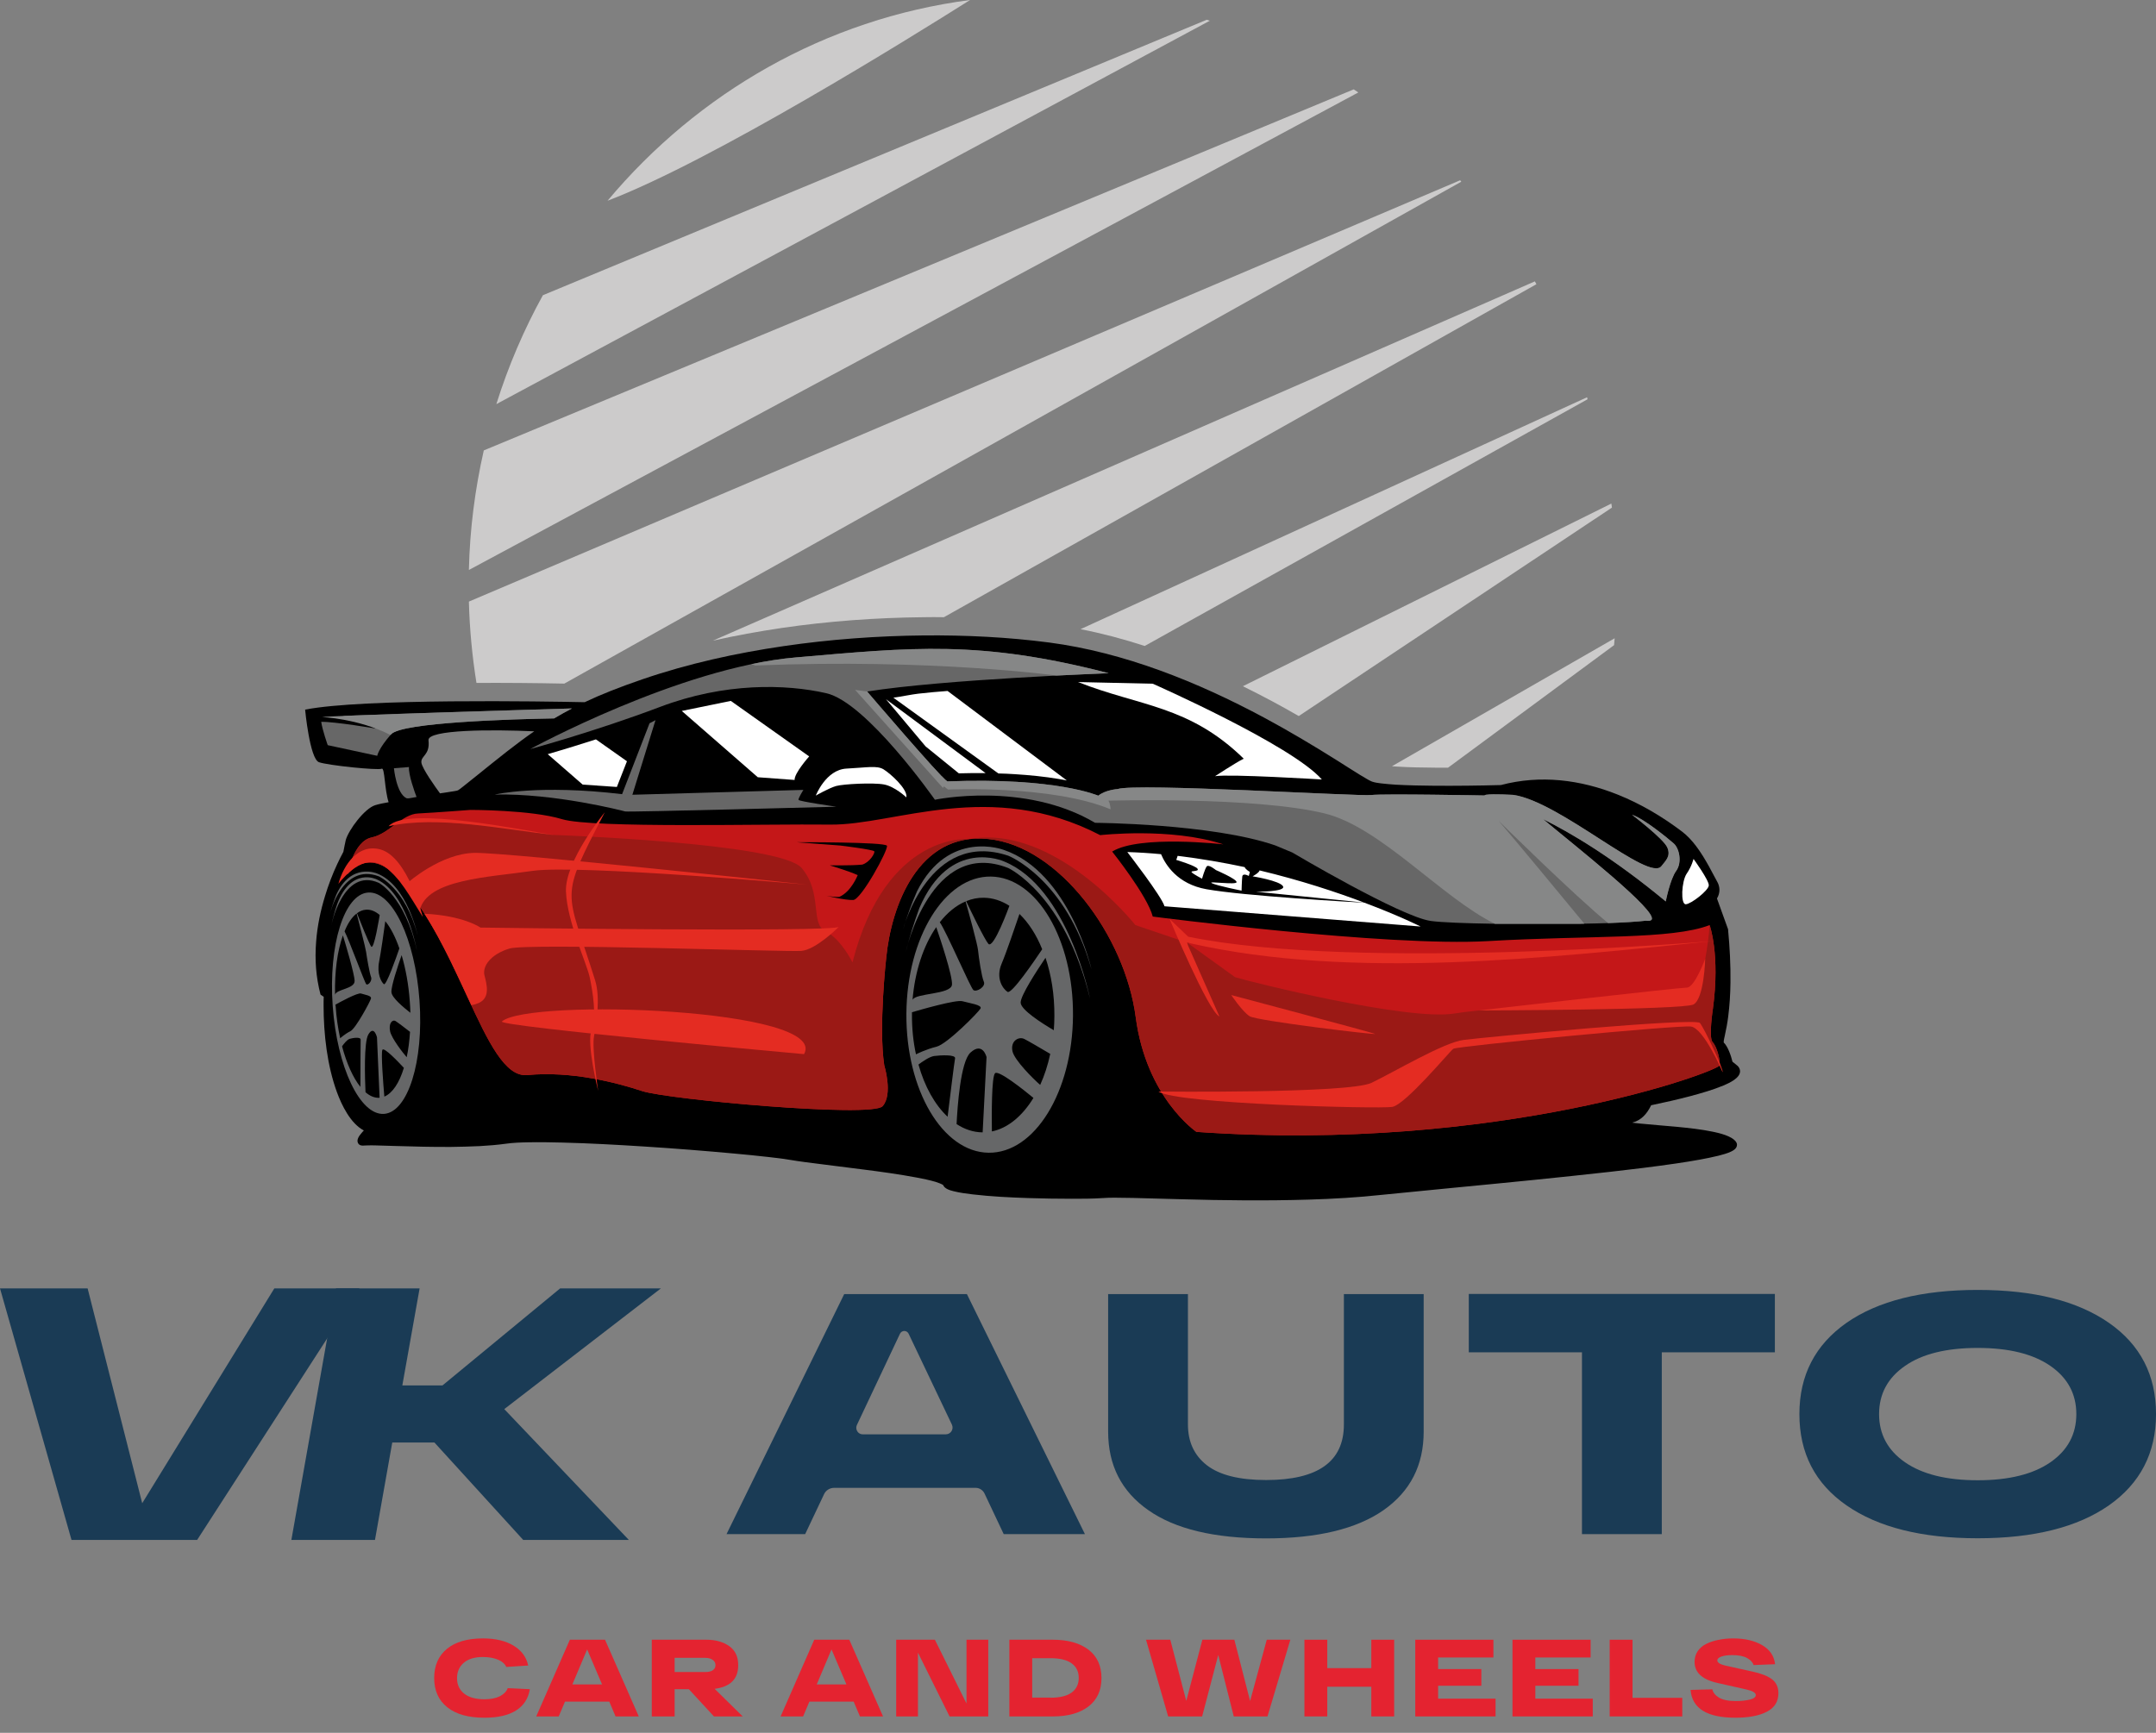 <?xml version="1.0" encoding="UTF-8"?> <svg xmlns="http://www.w3.org/2000/svg" width="102" height="82" viewBox="0 0 102 82" fill="none"><rect x="0" y="0" width="102" height="82" fill="#808080" stroke="none"/><g clip-path="url(#clip0_68_1064)"><path fill-rule="evenodd" clip-rule="evenodd" d="M57.092 0.935C57.142 0.952 57.193 0.963 57.238 0.98L23.482 19.124C24.048 17.32 24.787 15.595 25.684 13.97L57.092 0.935ZM64.044 4.229L22.888 21.314C22.474 23.14 22.227 25.034 22.183 26.972L64.262 4.375C64.189 4.324 64.116 4.274 64.044 4.229ZM69.079 8.531L22.183 28.468C22.216 29.773 22.34 31.055 22.541 32.316C23.925 32.31 25.314 32.321 26.698 32.349L69.135 8.598L69.079 8.531ZM72.614 13.315L33.728 30.316C34.803 30.075 35.89 29.879 36.977 29.717C39.2 29.392 41.452 29.229 43.699 29.207C44.018 29.201 44.337 29.201 44.656 29.207L72.687 13.45C72.665 13.405 72.642 13.36 72.614 13.315ZM75.084 18.799L51.121 29.773C52.146 29.974 53.16 30.243 54.157 30.568L75.107 18.894C75.101 18.861 75.09 18.833 75.084 18.799ZM76.233 23.829C76.244 23.891 76.249 23.958 76.261 24.02L61.444 33.884C61.035 33.649 60.621 33.419 60.206 33.195C59.747 32.949 59.277 32.708 58.8 32.473L76.233 23.829ZM76.389 30.204C76.378 30.316 76.373 30.422 76.362 30.529L68.508 36.327C68.301 36.327 68.099 36.327 67.892 36.327C67.293 36.321 66.693 36.315 66.094 36.276C66.015 36.27 65.937 36.265 65.853 36.259L76.389 30.204ZM28.742 9.5C33.705 7.607 43.049 1.798 45.894 0C39.06 0.891 33.016 4.392 28.742 9.5Z" fill="#CCCBCB"></path><path fill-rule="evenodd" clip-rule="evenodd" d="M21.746 37.346C21.813 37.295 21.875 37.245 21.942 37.194C22.149 37.026 22.356 36.858 22.564 36.696C23.6 35.861 24.429 35.189 25.275 34.607C23.325 34.517 20.211 34.517 20.272 35.032C20.351 35.744 19.903 35.755 19.936 36.085C19.964 36.36 20.614 37.267 20.816 37.542L21.012 37.514C21.169 37.491 21.32 37.463 21.477 37.441C21.611 37.413 21.639 37.43 21.746 37.346ZM27.661 33.229C28.428 32.864 29.308 32.517 30.383 32.148C32.557 31.402 34.825 30.904 37.089 30.573C39.273 30.254 41.491 30.092 43.704 30.069C45.676 30.052 47.676 30.148 49.636 30.405C53.176 30.87 56.661 32.271 59.809 33.962C60.979 34.59 62.122 35.273 63.248 35.979C63.612 36.209 63.976 36.444 64.34 36.668C64.458 36.741 64.581 36.814 64.699 36.881C64.766 36.92 64.839 36.959 64.912 36.987C65.035 37.032 65.203 37.054 65.338 37.071C65.567 37.099 65.808 37.116 66.038 37.133C66.648 37.166 67.264 37.178 67.881 37.183C68.923 37.189 69.965 37.178 71.006 37.15C72.866 36.657 74.765 36.892 76.535 37.603C77.627 38.04 78.636 38.64 79.577 39.351C79.829 39.542 80.053 39.788 80.243 40.04C80.473 40.343 80.669 40.673 80.854 41.004C80.927 41.138 81 41.273 81.073 41.413C81.123 41.508 81.173 41.603 81.224 41.693C81.341 41.889 81.381 42.107 81.313 42.331C81.296 42.387 81.269 42.454 81.229 42.516L81.756 43.978V44.001C81.834 44.83 81.879 45.664 81.868 46.499C81.862 47.037 81.829 47.574 81.761 48.106C81.722 48.415 81.666 48.712 81.599 49.014C81.588 49.064 81.537 49.272 81.549 49.333C81.745 49.518 81.896 49.961 81.963 50.241L82.204 50.437L82.21 50.442C82.277 50.51 82.316 50.588 82.322 50.683C82.333 51.025 81.784 51.26 81.537 51.367C81.039 51.574 80.49 51.731 79.969 51.871C79.353 52.033 78.737 52.173 78.115 52.302C77.93 52.689 77.656 53.014 77.235 53.12C77.23 53.12 77.224 53.12 77.219 53.126C77.364 53.142 77.499 53.159 77.555 53.165C78.143 53.226 78.737 53.266 79.325 53.322C79.896 53.378 80.484 53.439 81.044 53.557C81.358 53.624 81.924 53.753 82.126 54.027C82.159 54.072 82.176 54.117 82.176 54.173C82.176 54.341 82.019 54.436 81.89 54.498C81.711 54.582 81.498 54.638 81.308 54.688C81.016 54.761 80.72 54.817 80.428 54.873C80.053 54.941 79.672 55.002 79.291 55.058C78.26 55.209 77.23 55.333 76.194 55.45C75 55.585 73.802 55.708 72.608 55.831C71.292 55.966 69.976 56.089 68.659 56.218C67.561 56.324 66.469 56.431 65.371 56.542C64.223 56.666 63.069 56.733 61.92 56.767C59.915 56.828 57.91 56.806 55.904 56.75C55.137 56.733 54.375 56.705 53.608 56.688C53.328 56.683 53.042 56.677 52.762 56.677C52.566 56.677 52.37 56.677 52.174 56.694C51.681 56.727 51.182 56.727 50.689 56.727C50.011 56.727 49.334 56.716 48.65 56.694C47.776 56.666 46.886 56.621 46.017 56.52C45.721 56.486 45.401 56.442 45.11 56.369C44.953 56.33 44.69 56.257 44.623 56.083C44.567 56.027 44.326 55.949 44.259 55.926C43.973 55.842 43.67 55.781 43.379 55.725C42.544 55.568 41.693 55.45 40.853 55.344C40.175 55.254 39.497 55.17 38.819 55.086C38.327 55.025 37.822 54.963 37.329 54.879C37.005 54.823 36.668 54.789 36.343 54.75C35.811 54.688 35.279 54.638 34.741 54.588C33.335 54.459 31.929 54.347 30.518 54.257C29.207 54.173 27.896 54.1 26.585 54.067C26.064 54.055 25.538 54.044 25.017 54.055C24.659 54.061 24.283 54.072 23.93 54.123C23.521 54.179 23.107 54.212 22.698 54.235C22.244 54.257 21.785 54.268 21.331 54.274C20.446 54.279 19.561 54.257 18.676 54.229C18.362 54.218 18.043 54.207 17.729 54.201C17.623 54.201 17.522 54.196 17.416 54.201C17.365 54.201 17.304 54.201 17.253 54.207C17.136 54.224 17.001 54.212 16.939 54.095C16.855 53.938 16.99 53.753 17.085 53.641C17.124 53.59 17.169 53.54 17.214 53.495C16.581 53.165 16.161 52.291 15.937 51.675C15.477 50.414 15.309 48.924 15.309 47.586C15.309 47.446 15.309 47.306 15.315 47.171L15.164 47.065C14.945 46.224 14.889 45.412 14.957 44.55C15.012 43.821 15.164 43.099 15.377 42.404C15.534 41.883 15.729 41.368 15.959 40.88C16.049 40.69 16.144 40.494 16.245 40.309C16.273 40.124 16.323 39.939 16.357 39.755C16.497 39.261 17.253 38.253 17.752 38.102C17.953 38.04 18.172 38.001 18.385 37.962C18.189 37.357 18.205 36.309 18.06 36.377C17.875 36.461 15.522 36.22 15.091 36.069C14.654 35.912 14.435 33.581 14.435 33.581C17.13 33.044 25.773 33.189 27.661 33.229Z" fill="black"></path><path fill-rule="evenodd" clip-rule="evenodd" d="M22.255 38.326C22.255 38.326 25.134 38.321 26.585 38.763C28.036 39.206 36.231 38.982 39.278 39.021C42.325 39.06 46.852 36.825 52.05 39.52C52.05 39.52 55.389 39.139 57.876 39.956C57.876 39.956 53.915 39.497 52.616 40.298C52.616 40.298 54.285 42.388 54.537 43.373C54.537 43.373 65.6 44.813 70.418 44.533C75.23 44.253 79.078 44.471 80.882 43.777C80.882 43.777 81.386 45.155 81.038 47.731C81.038 47.731 80.826 49.098 81.022 49.311C81.218 49.518 81.386 50.135 81.358 50.409C81.33 50.684 70.927 54.56 56.604 53.563C56.604 53.563 54.235 51.966 53.73 48.129C53.226 44.298 50.101 40.04 46.762 39.704C43.423 39.363 42.163 42.897 41.928 45.317C41.928 45.317 41.558 48.594 41.833 50.409C41.833 50.409 42.258 51.787 41.754 52.347C41.25 52.907 31.582 52.028 30.377 51.63C29.173 51.233 27.039 50.672 24.944 50.874C22.849 51.076 21.723 44.135 18.362 41.133C18.362 41.133 17.359 40.281 16.44 41.368C16.44 41.368 16.721 39.811 17.578 39.632C18.429 39.452 19.006 38.522 19.79 38.494C20.569 38.455 22.255 38.326 22.255 38.326Z" fill="#C41718"></path><path fill-rule="evenodd" clip-rule="evenodd" d="M80.882 43.776C80.882 43.776 81.386 45.154 81.038 47.731C81.038 47.731 80.826 49.098 81.022 49.311C81.218 49.518 81.386 50.134 81.358 50.409C81.33 50.683 70.927 54.56 56.604 53.562C56.604 53.562 54.235 51.966 53.73 48.129C53.226 44.297 50.101 40.04 46.762 39.704C43.423 39.362 42.163 42.897 41.928 45.317C41.928 45.317 41.558 48.594 41.833 50.409C41.833 50.409 42.258 51.787 41.754 52.347C41.25 52.907 31.582 52.028 30.377 51.63C29.173 51.232 27.039 50.672 24.944 50.874C22.849 51.075 21.723 44.135 18.362 41.133C18.362 41.133 17.359 40.281 16.44 41.368C16.44 41.368 16.721 39.81 17.578 39.631C18.065 39.53 18.457 39.183 18.849 38.903C21.762 38.718 26.109 39.508 26.109 39.508C26.109 39.508 36.92 39.878 37.928 41.077C38.937 42.275 38.315 43.715 39.054 44.073C39.788 44.426 40.331 45.541 40.331 45.541C41.922 39.312 45.883 39.704 45.883 39.704C49.932 38.987 53.714 43.776 53.714 43.776L56.162 44.605L58.43 46.241C59.209 46.482 66.62 48.319 68.799 47.961C70.972 47.602 80.136 47.143 80.136 47.143C80.753 45.916 80.882 43.776 80.882 43.776Z" fill="#9B1915"></path><path fill-rule="evenodd" clip-rule="evenodd" d="M80.12 40.645C80.12 40.645 80.036 40.998 79.795 41.346C79.554 41.699 79.498 42.808 79.756 42.791C80.014 42.774 80.826 42.141 80.843 41.9C80.859 41.659 80.12 40.645 80.12 40.645Z" fill="white"></path><path fill-rule="evenodd" clip-rule="evenodd" d="M54.807 51.653C54.807 51.653 63.797 51.753 64.878 51.244C65.96 50.728 68.301 49.328 69.248 49.21C70.194 49.087 80.21 48.14 80.423 48.409C80.641 48.672 81.577 50.672 81.493 50.734C81.493 50.734 80.613 48.656 79.997 48.577C79.381 48.499 68.923 49.507 68.755 49.63C68.587 49.748 66.492 52.28 65.864 52.381C65.237 52.481 55.63 52.241 54.807 51.653Z" fill="#E42C22"></path><path fill-rule="evenodd" clip-rule="evenodd" d="M81.044 44.533C81.044 44.533 64.195 45.967 56.212 44.326L55.333 43.485C55.333 43.485 57.159 47.86 57.691 48.101L56.212 44.757L56.162 44.6C56.151 44.572 56.291 44.634 56.319 44.639C63.999 46.381 73.253 45.323 81.044 44.533Z" fill="#E42C22"></path><path fill-rule="evenodd" clip-rule="evenodd" d="M44.23 37.845C44.23 37.845 41.004 33.234 39.088 32.803C37.172 32.366 34.288 32.293 31.223 33.453C28.159 34.612 25.084 35.447 25.084 35.447C25.084 35.447 32.148 31.588 37.648 31.111C43.149 30.635 46.337 30.277 52.453 31.857C52.453 31.857 44.617 32.148 41.021 32.725C41.021 32.725 44.477 36.769 44.807 36.976H44.819C49.989 36.78 51.955 37.654 51.955 37.654C52.302 37.374 52.868 37.34 52.868 37.34C53.719 37.044 64.301 37.693 64.878 37.621C65.46 37.553 70.233 37.643 70.233 37.643C70.239 37.626 70.261 37.615 70.306 37.609C70.653 37.559 71.589 37.615 71.589 37.615C73.801 37.929 78.014 41.777 78.602 40.981C78.798 40.724 79.056 40.522 78.876 40.102C78.692 39.682 77.207 38.556 77.207 38.556C77.767 38.735 78.916 39.682 79.179 39.912C79.442 40.141 79.588 40.808 79.296 41.211C79.005 41.609 78.804 42.656 78.804 42.656C76.311 40.589 74.294 39.402 73 38.763C74.451 39.979 78.496 43.149 78.126 43.53C78.081 43.575 77.991 43.586 77.857 43.569C77.465 43.614 76.832 43.654 76.076 43.681C75.723 43.693 75.342 43.704 74.944 43.709C74.882 43.709 74.826 43.709 74.765 43.715H74.754H74.608H74.546H74.434H74.384H74.367H74.238H74.193H74.177H74.042H73.997H73.975H73.841H73.796H73.773H73.639H73.594H73.572H73.437H73.398H73.37H73.202H73.196H73.168H73.006H72.995H72.967H72.832H72.793H72.759H72.625H72.563H72.558H72.49H72.423H72.39H72.356H72.289H72.222H72.188H72.154H72.014H71.953H71.886H71.818H71.79H71.751H71.684H71.617H71.555H71.549H71.482H71.415H71.393H71.353H71.241H71.163H71.028H71.012H70.967H70.905H70.844H70.788H70.715C69.326 43.693 68.166 43.648 67.69 43.581C66.256 43.379 61.142 40.343 61.142 40.343L60.335 40.007C57.327 38.971 51.809 38.937 51.809 38.937C48.46 36.954 44.23 37.845 44.23 37.845Z" fill="#676767"></path><path fill-rule="evenodd" clip-rule="evenodd" d="M44.538 36.719C44.673 36.859 44.768 36.954 44.813 36.976H44.824C49.995 36.78 51.961 37.654 51.961 37.654C52.308 37.374 52.874 37.34 52.874 37.34C53.725 37.044 64.307 37.693 64.884 37.621C65.466 37.553 70.239 37.643 70.239 37.643C70.244 37.626 70.267 37.615 70.312 37.609C70.659 37.559 71.594 37.615 71.594 37.615C73.807 37.929 78.019 41.777 78.608 40.982C78.804 40.724 79.061 40.522 78.882 40.102C78.697 39.682 77.213 38.556 77.213 38.556C77.773 38.735 78.921 39.682 79.185 39.912C79.448 40.141 79.594 40.808 79.302 41.211C79.011 41.609 78.809 42.657 78.809 42.657C76.317 40.59 74.3 39.402 73.006 38.763C74.457 39.979 78.501 43.149 78.132 43.53C78.087 43.575 77.997 43.586 77.863 43.569C77.471 43.614 76.838 43.654 76.081 43.682C74.496 42.388 70.9 38.842 70.9 38.842C71.578 39.62 74.182 42.774 74.955 43.71C74.894 43.71 74.838 43.71 74.776 43.715H74.765H74.619H74.558H74.446H74.395H74.378H74.249H74.205H74.188H74.053H74.009H73.986H73.852H73.807H73.785H73.65H73.605H73.583H73.448H73.409H73.381H73.213H73.208H73.18H73.017H73.006H72.978H72.844H72.804H72.771H72.636H72.575H72.569H72.502H72.435H72.401H72.367H72.3H72.233H72.199H72.166H72.026H71.964H71.897H71.83H71.802H71.762H71.695H71.628H71.566H71.561H71.493H71.426H71.404H71.365H71.253H71.174H71.04H71.023H70.978H70.917H70.855H70.799H70.726C68.25 42.516 65.315 39.139 62.677 38.495C59.394 37.688 52.437 37.889 52.437 37.889C52.526 38.002 52.543 38.298 52.543 38.298C49.737 37.133 44.852 37.363 44.852 37.363L44.315 36.948L44.538 36.719Z" fill="#868787"></path><path fill-rule="evenodd" clip-rule="evenodd" d="M80.674 45.368C80.674 45.368 80.175 46.734 79.806 46.734C79.436 46.734 69.958 47.816 69.958 47.816C69.958 47.816 79.61 47.793 80.114 47.535C80.624 47.272 80.674 45.368 80.674 45.368Z" fill="#E42C22"></path><path fill-rule="evenodd" clip-rule="evenodd" d="M58.884 41.032C58.929 41.149 59.131 41.261 59.131 41.261L59.08 41.452C59.08 41.452 58.8 41.289 58.772 41.48C58.75 41.67 58.739 42.146 58.739 42.146C58.739 42.146 57.585 41.917 57.333 41.794C57.086 41.676 58.503 41.894 58.503 41.743C58.503 41.592 57.523 41.172 57.523 41.172C57.523 41.172 57.181 40.892 57.092 40.998C57.002 41.11 56.868 41.581 56.868 41.581C56.868 41.581 56.436 41.357 56.375 41.273C56.319 41.189 56.75 41.256 56.655 41.11C56.565 40.965 55.647 40.69 55.647 40.69C55.647 40.69 55.686 40.6 55.714 40.5C56.823 40.634 57.882 40.819 58.884 41.032ZM64.542 42.712L59.428 42.197C59.428 42.197 60.85 42.208 60.699 41.939C60.548 41.676 59.26 41.469 59.26 41.469C59.26 41.469 59.573 41.301 59.59 41.189C61.534 41.654 63.237 42.219 64.542 42.712ZM67.208 43.844C67.208 43.844 66.211 43.34 64.553 42.718C63.92 42.684 58.867 42.398 57.075 42.079C55.697 41.833 55.137 40.914 54.929 40.421C54.403 40.371 53.871 40.337 53.333 40.32C53.333 40.32 54.963 42.421 55.092 42.886L67.208 43.844Z" fill="white"></path><path fill-rule="evenodd" clip-rule="evenodd" d="M58.251 47.087C58.251 47.087 64.917 48.858 65.051 48.925C65.186 48.992 59.467 48.309 59.119 48.09C58.772 47.866 58.251 47.087 58.251 47.087Z" fill="#E42C22"></path><path fill-rule="evenodd" clip-rule="evenodd" d="M20.004 43.396C20.004 43.396 19.298 40.556 17.998 40.197C16.951 39.912 16.262 40.903 16.01 41.822C17.841 39.576 18.816 41.469 20.004 43.396Z" fill="#E42C22"></path><path fill-rule="evenodd" clip-rule="evenodd" d="M37.677 39.855C37.677 39.855 41.9 39.839 41.962 40.023C42.029 40.214 40.746 42.572 40.365 42.589C39.985 42.606 39.072 42.382 39.072 42.382C39.072 42.382 39.385 42.455 39.705 42.443C40.276 42.197 40.573 41.418 40.578 41.413C40.119 41.2 39.234 40.953 39.268 40.948C39.301 40.942 40.225 40.97 40.797 40.914C41.15 40.802 41.402 40.371 41.363 40.287C41.323 40.203 39.761 40.012 39.755 40.012L37.677 39.855Z" fill="black"></path><path fill-rule="evenodd" clip-rule="evenodd" d="M26.193 39.508C24.967 39.34 19.225 38.113 18.385 39.099C20.698 38.578 23.796 39.251 26.193 39.508Z" fill="#E42C22"></path><path fill-rule="evenodd" clip-rule="evenodd" d="M19.292 41.771C19.292 41.771 20.855 40.376 22.468 40.359C24.081 40.343 38.175 41.861 38.175 41.861C38.175 41.861 27.308 40.903 25.196 41.211C23.084 41.519 20.2 41.609 19.858 43.076C19.858 43.076 19.432 42.365 19.348 42.242C19.27 42.13 19.292 41.771 19.292 41.771Z" fill="#E42C22"></path><path fill-rule="evenodd" clip-rule="evenodd" d="M23.745 48.337C23.482 48.566 38.04 49.883 38.04 49.883C39.256 47.715 25.016 47.233 23.745 48.337Z" fill="#E42C22"></path><path fill-rule="evenodd" clip-rule="evenodd" d="M47.755 42.864C47.379 42.623 46.976 42.489 46.55 42.483C46.259 42.477 45.979 42.533 45.71 42.645C45.945 43.144 46.567 44.432 46.758 44.662C46.998 44.948 47.749 42.881 47.755 42.864ZM49.306 44.92C48.953 45.446 47.855 47.065 47.665 46.936C47.435 46.785 47.094 46.286 47.391 45.592C47.615 45.065 48.035 43.822 48.231 43.25C48.662 43.665 49.032 44.236 49.306 44.92ZM49.855 48.751C49.872 48.533 49.883 48.309 49.883 48.079C49.889 47.076 49.738 46.135 49.463 45.323C49.037 45.956 48.287 47.11 48.287 47.44C48.281 47.776 49.289 48.421 49.855 48.751ZM49.211 51.339C49.413 50.897 49.575 50.398 49.687 49.871C49.301 49.642 48.64 49.255 48.46 49.166C48.203 49.037 47.794 49.25 47.9 49.748C47.995 50.174 48.897 51.07 49.211 51.339ZM46.926 53.541C46.914 52.79 46.909 50.936 47.077 50.785C47.245 50.633 48.399 51.546 48.892 51.955C48.371 52.807 47.687 53.384 46.926 53.541ZM45.256 53.193C45.632 53.44 46.046 53.58 46.477 53.585C46.483 53.585 46.483 53.585 46.489 53.585L46.673 50.023C46.673 50.023 46.494 49.278 45.912 49.81C45.441 50.241 45.295 52.386 45.256 53.193ZM43.453 50.376C43.744 51.417 44.226 52.28 44.831 52.846C44.92 52.123 45.15 50.236 45.184 50.084C45.223 49.894 44.495 49.933 44.192 49.972C43.962 50.006 43.609 50.258 43.453 50.376ZM43.145 47.9C43.548 47.782 45.234 47.295 45.531 47.379C45.867 47.474 46.483 47.552 46.388 47.726C46.293 47.9 44.808 49.407 44.31 49.53C43.811 49.653 43.335 49.888 43.335 49.894C43.206 49.3 43.139 48.656 43.145 47.989C43.145 47.956 43.145 47.928 43.145 47.9ZM44.293 43.872C43.693 44.74 43.285 45.95 43.172 47.317C43.296 46.987 44.987 47.071 45.038 46.6C45.077 46.191 44.461 44.359 44.293 43.872ZM45.682 42.657C45.839 43.211 46.242 44.679 46.27 44.959C46.304 45.306 46.438 46.219 46.545 46.454C46.651 46.69 46.197 46.964 46.052 46.852C45.917 46.751 44.769 44.074 44.461 43.642C44.819 43.189 45.228 42.847 45.682 42.657ZM46.875 41.48C49.054 41.508 50.791 44.455 50.763 48.068C50.735 51.675 48.948 54.577 46.769 54.549C44.595 54.521 42.853 51.574 42.881 47.961C42.909 44.359 44.696 41.452 46.875 41.48Z" fill="#666768"></path><path fill-rule="evenodd" clip-rule="evenodd" d="M42.852 45.048C42.852 45.048 44.04 39.632 47.703 41.077C47.703 41.077 50.364 42.309 51.569 47.255C51.569 47.255 50.532 41.99 47.496 40.763C47.496 40.763 44.936 39.598 43.491 42.981C43.211 43.76 43.049 44.281 42.852 45.048Z" fill="#666768"></path><path fill-rule="evenodd" clip-rule="evenodd" d="M42.724 43.978C42.724 43.978 43.962 39.245 47.703 40.494C47.703 40.494 50.42 41.558 51.641 45.877C51.641 45.877 50.599 41.278 47.491 40.219C47.491 40.219 44.875 39.211 43.385 42.175C43.093 42.847 42.931 43.306 42.724 43.978Z" fill="#666768"></path><path fill-rule="evenodd" clip-rule="evenodd" d="M17.964 43.3C17.757 43.121 17.539 43.032 17.314 43.048C17.163 43.059 17.023 43.115 16.889 43.216C17.04 43.603 17.443 44.611 17.555 44.785C17.695 45.009 17.959 43.317 17.964 43.3ZM18.894 44.88C18.743 45.317 18.272 46.661 18.16 46.572C18.032 46.46 17.824 46.073 17.936 45.507C18.02 45.076 18.166 44.062 18.228 43.592C18.485 43.905 18.709 44.348 18.894 44.88ZM19.415 47.927C19.41 47.748 19.404 47.569 19.387 47.39C19.331 46.589 19.191 45.838 19.001 45.199C18.816 45.726 18.497 46.684 18.519 46.953C18.536 47.216 19.101 47.681 19.415 47.927ZM19.241 50.028C19.32 49.664 19.37 49.261 19.398 48.829C19.185 48.661 18.816 48.381 18.715 48.319C18.569 48.23 18.373 48.415 18.457 48.812C18.536 49.148 19.062 49.826 19.241 50.028ZM18.183 51.893C18.132 51.294 18.015 49.809 18.093 49.675C18.172 49.546 18.827 50.23 19.107 50.532C18.894 51.238 18.569 51.731 18.183 51.893ZM17.292 51.686C17.505 51.871 17.723 51.961 17.953 51.949H17.959L17.835 49.087C17.835 49.087 17.695 48.499 17.427 48.952C17.208 49.311 17.264 51.042 17.292 51.686ZM16.183 49.513C16.401 50.33 16.704 51.003 17.051 51.434C17.051 50.851 17.057 49.328 17.062 49.205C17.074 49.053 16.693 49.115 16.541 49.16C16.424 49.193 16.256 49.406 16.183 49.513ZM15.869 47.541C16.071 47.429 16.917 46.964 17.079 47.014C17.259 47.076 17.589 47.109 17.55 47.255C17.511 47.401 16.827 48.672 16.581 48.796C16.329 48.919 16.099 49.126 16.093 49.132C15.992 48.661 15.914 48.151 15.88 47.614C15.875 47.586 15.869 47.563 15.869 47.541ZM16.222 44.264C15.964 44.986 15.825 45.972 15.852 47.076C15.897 46.807 16.782 46.801 16.777 46.42C16.771 46.084 16.34 44.645 16.222 44.264ZM16.872 43.228C16.984 43.664 17.287 44.818 17.32 45.048C17.359 45.328 17.483 46.051 17.555 46.236C17.623 46.415 17.404 46.656 17.326 46.572C17.253 46.499 16.485 44.404 16.301 44.073C16.452 43.693 16.648 43.401 16.872 43.228ZM17.421 42.236C18.558 42.163 19.639 44.443 19.846 47.339C20.054 50.23 19.297 52.633 18.166 52.711C17.034 52.784 15.948 50.504 15.74 47.608C15.533 44.712 16.284 42.309 17.421 42.236Z" fill="#666768"></path><path fill-rule="evenodd" clip-rule="evenodd" d="M15.662 43.833C15.662 43.833 16.217 41.026 17.92 41.777C17.92 41.777 19.157 42.416 19.723 44.975C19.723 44.975 19.241 42.248 17.824 41.614C17.824 41.614 16.631 41.01 15.959 42.763C15.825 43.166 15.752 43.435 15.662 43.833Z" fill="#666768"></path><path fill-rule="evenodd" clip-rule="evenodd" d="M15.601 43.273C15.601 43.273 16.178 40.819 17.92 41.469C17.92 41.469 19.186 42.023 19.757 44.258C19.757 44.258 19.27 41.878 17.824 41.329C17.824 41.329 16.603 40.808 15.909 42.343C15.774 42.69 15.696 42.925 15.601 43.273Z" fill="#666768"></path><path fill-rule="evenodd" clip-rule="evenodd" d="M28.613 38.438C28.613 38.438 26.714 40.746 26.776 42.197C26.837 43.648 27.762 45.586 27.902 46.258C28.042 46.925 28.238 48.101 27.986 48.74C27.734 49.373 28.299 51.625 28.299 51.625C28.299 51.625 27.991 49.569 28.104 49.031C28.21 48.493 28.417 47.227 28.154 46.387C26.77 41.962 26.417 42.673 28.613 38.438Z" fill="#E42C22"></path><path fill-rule="evenodd" clip-rule="evenodd" d="M35.537 31.431C36.254 31.279 36.965 31.168 37.649 31.111C43.15 30.635 46.337 30.277 52.454 31.857C52.454 31.857 51.446 31.896 49.984 31.968C49.984 31.968 44.102 31.156 35.739 31.492L35.537 31.431Z" fill="#868787"></path><path fill-rule="evenodd" clip-rule="evenodd" d="M38.007 37.379C38.007 37.379 37.761 37.777 37.777 37.85C37.794 37.923 39.57 38.175 39.57 38.175C39.57 38.175 29.7 38.438 29.577 38.399C29.453 38.365 26.249 37.536 23.409 37.598C23.409 37.598 25.493 37.111 29.431 37.581L30.73 34.226L31.011 34.08L29.918 37.609L38.007 37.379Z" fill="#676767"></path><path fill-rule="evenodd" clip-rule="evenodd" d="M41.026 32.724C41.026 32.724 44.488 36.774 44.813 36.976H44.824L44.611 37.284L40.455 32.646L41.026 32.724Z" fill="#868787"></path><path fill-rule="evenodd" clip-rule="evenodd" d="M42.88 37.733C42.88 37.733 42.337 37.217 41.821 37.122C41.312 37.027 39.894 37.1 39.558 37.195C39.222 37.29 38.595 37.648 38.595 37.648C38.595 37.648 39.071 36.422 40.045 36.371C41.02 36.321 41.485 36.215 41.799 36.405C42.118 36.601 42.953 37.34 42.88 37.733Z" fill="white"></path><path fill-rule="evenodd" clip-rule="evenodd" d="M20.082 43.239C21.931 43.328 22.732 43.894 22.732 43.894C22.732 43.894 39.576 44.124 39.688 43.855C39.688 43.855 38.612 44.942 37.912 44.998C37.206 45.054 24.995 44.617 24.104 44.886C23.213 45.154 22.81 45.726 22.922 46.163C23.034 46.6 23.202 47.227 22.636 47.468C22.513 47.518 22.395 47.552 22.3 47.569C21.656 46.202 20.962 44.617 20.082 43.239Z" fill="#E42C22"></path><path fill-rule="evenodd" clip-rule="evenodd" d="M54.538 32.355C54.538 32.355 61.103 35.251 62.537 36.886C62.537 36.886 58.162 36.618 57.484 36.73C57.484 36.73 58.459 36.091 58.84 35.901C56.246 33.369 53.916 33.43 51.003 32.276L54.538 32.355Z" fill="white"></path><path fill-rule="evenodd" clip-rule="evenodd" d="M44.83 32.697L50.471 36.932C50.348 36.909 50.225 36.887 50.101 36.864C49.412 36.747 48.706 36.679 48.012 36.635C47.754 36.618 47.497 36.607 47.233 36.601L42.265 33.016C42.533 32.983 43.172 32.854 43.441 32.826C43.9 32.775 44.365 32.73 44.83 32.697Z" fill="white"></path><path fill-rule="evenodd" clip-rule="evenodd" d="M41.917 33.089L46.628 36.584C46.208 36.579 45.782 36.584 45.362 36.596L43.794 35.324L43.726 35.245L41.917 33.089Z" fill="white"></path><path fill-rule="evenodd" clip-rule="evenodd" d="M34.574 33.167L38.282 35.794C38.282 35.794 37.571 36.59 37.593 36.909L35.851 36.78L32.255 33.643L34.574 33.167Z" fill="white"></path><path fill-rule="evenodd" clip-rule="evenodd" d="M15.505 35.262C15.505 35.262 15.248 34.539 15.197 34.158C15.847 34.147 17.791 34.478 17.791 34.478C17.404 34.198 16.206 33.878 16.206 33.878C18.827 33.766 25.902 33.559 27.056 33.525C26.759 33.677 26.485 33.834 26.21 33.996C24.294 34.029 19.001 34.181 18.502 34.746C17.897 35.435 17.847 35.766 17.847 35.766L15.505 35.262Z" fill="#676767"></path><path fill-rule="evenodd" clip-rule="evenodd" d="M15.236 33.934C15.41 33.873 25.65 33.565 27.061 33.525C26.765 33.677 26.49 33.834 26.215 33.996C24.3 34.029 19.006 34.181 18.508 34.746L18.474 34.78C16.934 33.996 15.236 33.934 15.236 33.934Z" fill="#868787"></path><path fill-rule="evenodd" clip-rule="evenodd" d="M18.637 36.354C18.637 36.354 18.754 37.581 19.247 37.777H19.343C19.449 37.76 19.561 37.744 19.667 37.721L19.707 37.716C19.617 37.475 19.32 36.662 19.348 36.298L18.637 36.354Z" fill="#676767"></path><path fill-rule="evenodd" clip-rule="evenodd" d="M28.193 34.988L29.661 36.024L29.184 37.24L27.566 37.128L25.913 35.688C26.328 35.57 26.736 35.441 27.145 35.318C27.493 35.212 27.846 35.1 28.193 34.988Z" fill="white"></path><path d="M12.979 60.968H17.006L9.327 72.871H3.383L0 60.968H4.145L6.728 71.135L12.979 60.968Z" fill="#1A3B55"></path><path d="M31.268 60.968L23.857 66.681L29.75 72.871H24.753L20.552 68.261H18.558L17.74 72.871H13.785L15.897 60.968H19.852L19.034 65.561H20.933L26.501 60.968H31.268Z" fill="#1A3B55"></path><path d="M47.486 72.597L46.578 70.676C46.5 70.514 46.337 70.407 46.158 70.407H39.464C39.257 70.407 39.066 70.525 38.982 70.715L38.092 72.597H34.372L39.94 61.237H45.743L51.328 72.597H47.486ZM40.814 67.875H44.741C44.982 67.875 45.138 67.629 45.032 67.41L42.987 63.114C42.903 62.94 42.663 62.94 42.578 63.114L40.534 67.444C40.45 67.646 40.596 67.875 40.814 67.875Z" fill="#1A3B55"></path><path d="M63.579 61.237H67.354V67.746C67.354 69.337 66.721 70.575 65.45 71.466C64.178 72.351 62.33 72.799 59.898 72.799C57.456 72.799 55.596 72.356 54.33 71.466C53.059 70.581 52.426 69.337 52.426 67.746V61.237H56.201V67.405C56.201 68.228 56.498 68.872 57.097 69.337C57.697 69.802 58.632 70.037 59.898 70.037C62.352 70.037 63.579 69.164 63.579 67.41V61.237Z" fill="#1A3B55"></path><path d="M69.488 63.993V61.231H83.969V63.993H78.619V72.597H74.843V63.993H69.488Z" fill="#1A3B55"></path><path d="M87.358 71.236C85.868 70.2 85.129 68.76 85.129 66.917C85.129 65.08 85.874 63.64 87.358 62.598C88.848 61.562 90.915 61.041 93.565 61.041C96.215 61.041 98.281 61.562 99.772 62.598C101.262 63.635 102.001 65.074 102.001 66.917C102.001 68.754 101.256 70.194 99.772 71.236C98.287 72.272 96.215 72.793 93.565 72.793C90.915 72.793 88.848 72.272 87.358 71.236ZM90.126 64.637C89.308 65.203 88.899 65.965 88.899 66.917C88.899 67.869 89.308 68.631 90.126 69.197C90.943 69.763 92.086 70.048 93.565 70.048C95.038 70.048 96.186 69.763 97.004 69.197C97.822 68.631 98.231 67.869 98.231 66.917C98.231 65.965 97.822 65.203 97.004 64.637C96.186 64.072 95.044 63.786 93.565 63.786C92.092 63.786 90.943 64.066 90.126 64.637Z" fill="#1A3B55"></path><path d="M24.02 79.885L25.067 79.935C24.994 80.378 24.776 80.714 24.412 80.944C24.048 81.173 23.549 81.285 22.916 81.285C22.16 81.285 21.577 81.123 21.163 80.792C20.748 80.462 20.541 80.002 20.541 79.409C20.541 78.815 20.743 78.356 21.146 78.025C21.549 77.695 22.115 77.532 22.849 77.532C23.448 77.532 23.93 77.65 24.305 77.879C24.681 78.109 24.905 78.423 24.989 78.815L23.952 78.882C23.891 78.742 23.762 78.624 23.566 78.54C23.364 78.457 23.129 78.412 22.849 78.412C22.457 78.412 22.154 78.501 21.941 78.686C21.729 78.865 21.622 79.112 21.622 79.414C21.622 79.722 21.734 79.963 21.958 80.143C22.182 80.322 22.502 80.412 22.922 80.412C23.224 80.412 23.465 80.361 23.655 80.266C23.84 80.165 23.964 80.042 24.02 79.885Z" fill="#E42330"></path><path d="M29.122 81.224L28.825 80.523H26.73L26.433 81.224H25.369L26.96 77.594H28.624L30.22 81.224H29.122ZM27.078 79.711H28.484L27.778 78.053L27.078 79.711Z" fill="#E42330"></path><path d="M33.777 81.224L32.589 79.935H31.917V81.224H30.836V77.594H31.917H33.418C33.855 77.594 34.214 77.695 34.499 77.896C34.785 78.098 34.925 78.4 34.925 78.804C34.925 79.448 34.555 79.823 33.81 79.918L35.138 81.224H33.777ZM31.917 78.451V79.123H33.368C33.519 79.123 33.637 79.095 33.721 79.039C33.805 78.983 33.85 78.904 33.85 78.798C33.85 78.692 33.805 78.608 33.715 78.546C33.626 78.484 33.508 78.451 33.368 78.451H31.917Z" fill="#E42330"></path><path d="M40.684 81.224L40.387 80.523H38.292L37.995 81.224H36.931L38.522 77.594H40.18L41.776 81.224H40.684ZM38.639 79.711H40.045L39.339 78.053L38.639 79.711Z" fill="#E42330"></path><path d="M45.725 77.594H46.755V81.224H44.924L43.428 78.204V81.224H42.398V77.594H44.229L45.725 80.613V77.594Z" fill="#E42330"></path><path d="M49.809 77.594C50.52 77.594 51.08 77.751 51.495 78.064C51.904 78.378 52.111 78.826 52.111 79.409C52.111 79.991 51.904 80.439 51.495 80.753C51.086 81.067 50.52 81.224 49.809 81.224H47.753V77.594H49.809ZM49.697 80.338C50.134 80.338 50.47 80.26 50.694 80.098C50.918 79.935 51.035 79.706 51.035 79.403C51.035 79.101 50.923 78.871 50.694 78.709C50.47 78.546 50.134 78.468 49.697 78.468H48.834V80.333H49.697V80.338Z" fill="#E42330"></path><path d="M59.931 77.594H61.046L59.965 81.224H58.369L57.635 78.316L56.873 81.224H55.265L54.218 77.594H55.366L56.122 80.49L56.884 77.594H58.397L59.142 80.495L59.931 77.594Z" fill="#E42330"></path><path d="M64.877 77.594H65.958V81.224H64.877V79.818H62.793V81.224H61.712V77.594H62.793V78.938H64.877V77.594Z" fill="#E42330"></path><path d="M66.956 81.224V77.594H70.653V78.434H68.037V78.983H70.082V79.773H68.037V80.383H70.754V81.224H66.956Z" fill="#E42330"></path><path d="M71.555 81.224V77.594H75.252V78.434H72.636V78.983H74.68V79.773H72.636V80.383H75.353V81.224H71.555Z" fill="#E42330"></path><path d="M76.154 81.224V77.594H77.235V80.344H79.588V81.224H76.154Z" fill="#E42330"></path><path d="M81.01 79.941C81.044 80.092 81.145 80.221 81.324 80.333C81.503 80.439 81.766 80.496 82.119 80.496C82.371 80.496 82.596 80.473 82.78 80.428C82.971 80.383 83.066 80.311 83.066 80.215C83.066 80.103 82.92 80.019 82.635 79.952L81.246 79.638C80.528 79.476 80.17 79.145 80.17 78.641C80.17 78.451 80.22 78.283 80.316 78.137C80.416 77.992 80.551 77.874 80.725 77.79C80.898 77.706 81.089 77.639 81.307 77.6C81.52 77.555 81.75 77.532 81.996 77.532C82.551 77.532 83.004 77.639 83.368 77.852C83.733 78.064 83.934 78.361 83.979 78.753L82.96 78.793C82.926 78.669 82.825 78.557 82.657 78.462C82.489 78.367 82.254 78.322 81.946 78.322C81.744 78.322 81.576 78.344 81.442 78.389C81.313 78.434 81.246 78.496 81.246 78.574C81.246 78.681 81.385 78.765 81.66 78.826L82.931 79.106C83.341 79.196 83.643 79.319 83.839 79.47C84.035 79.622 84.136 79.84 84.136 80.126C84.136 80.518 83.957 80.809 83.593 81C83.228 81.19 82.736 81.285 82.103 81.285C80.764 81.285 80.052 80.848 79.98 79.969L81.01 79.941Z" fill="#E42330"></path></g><defs><clipPath id="clip0_68_1064"><rect width="102" height="81.285" fill="white"></rect></clipPath></defs></svg> 